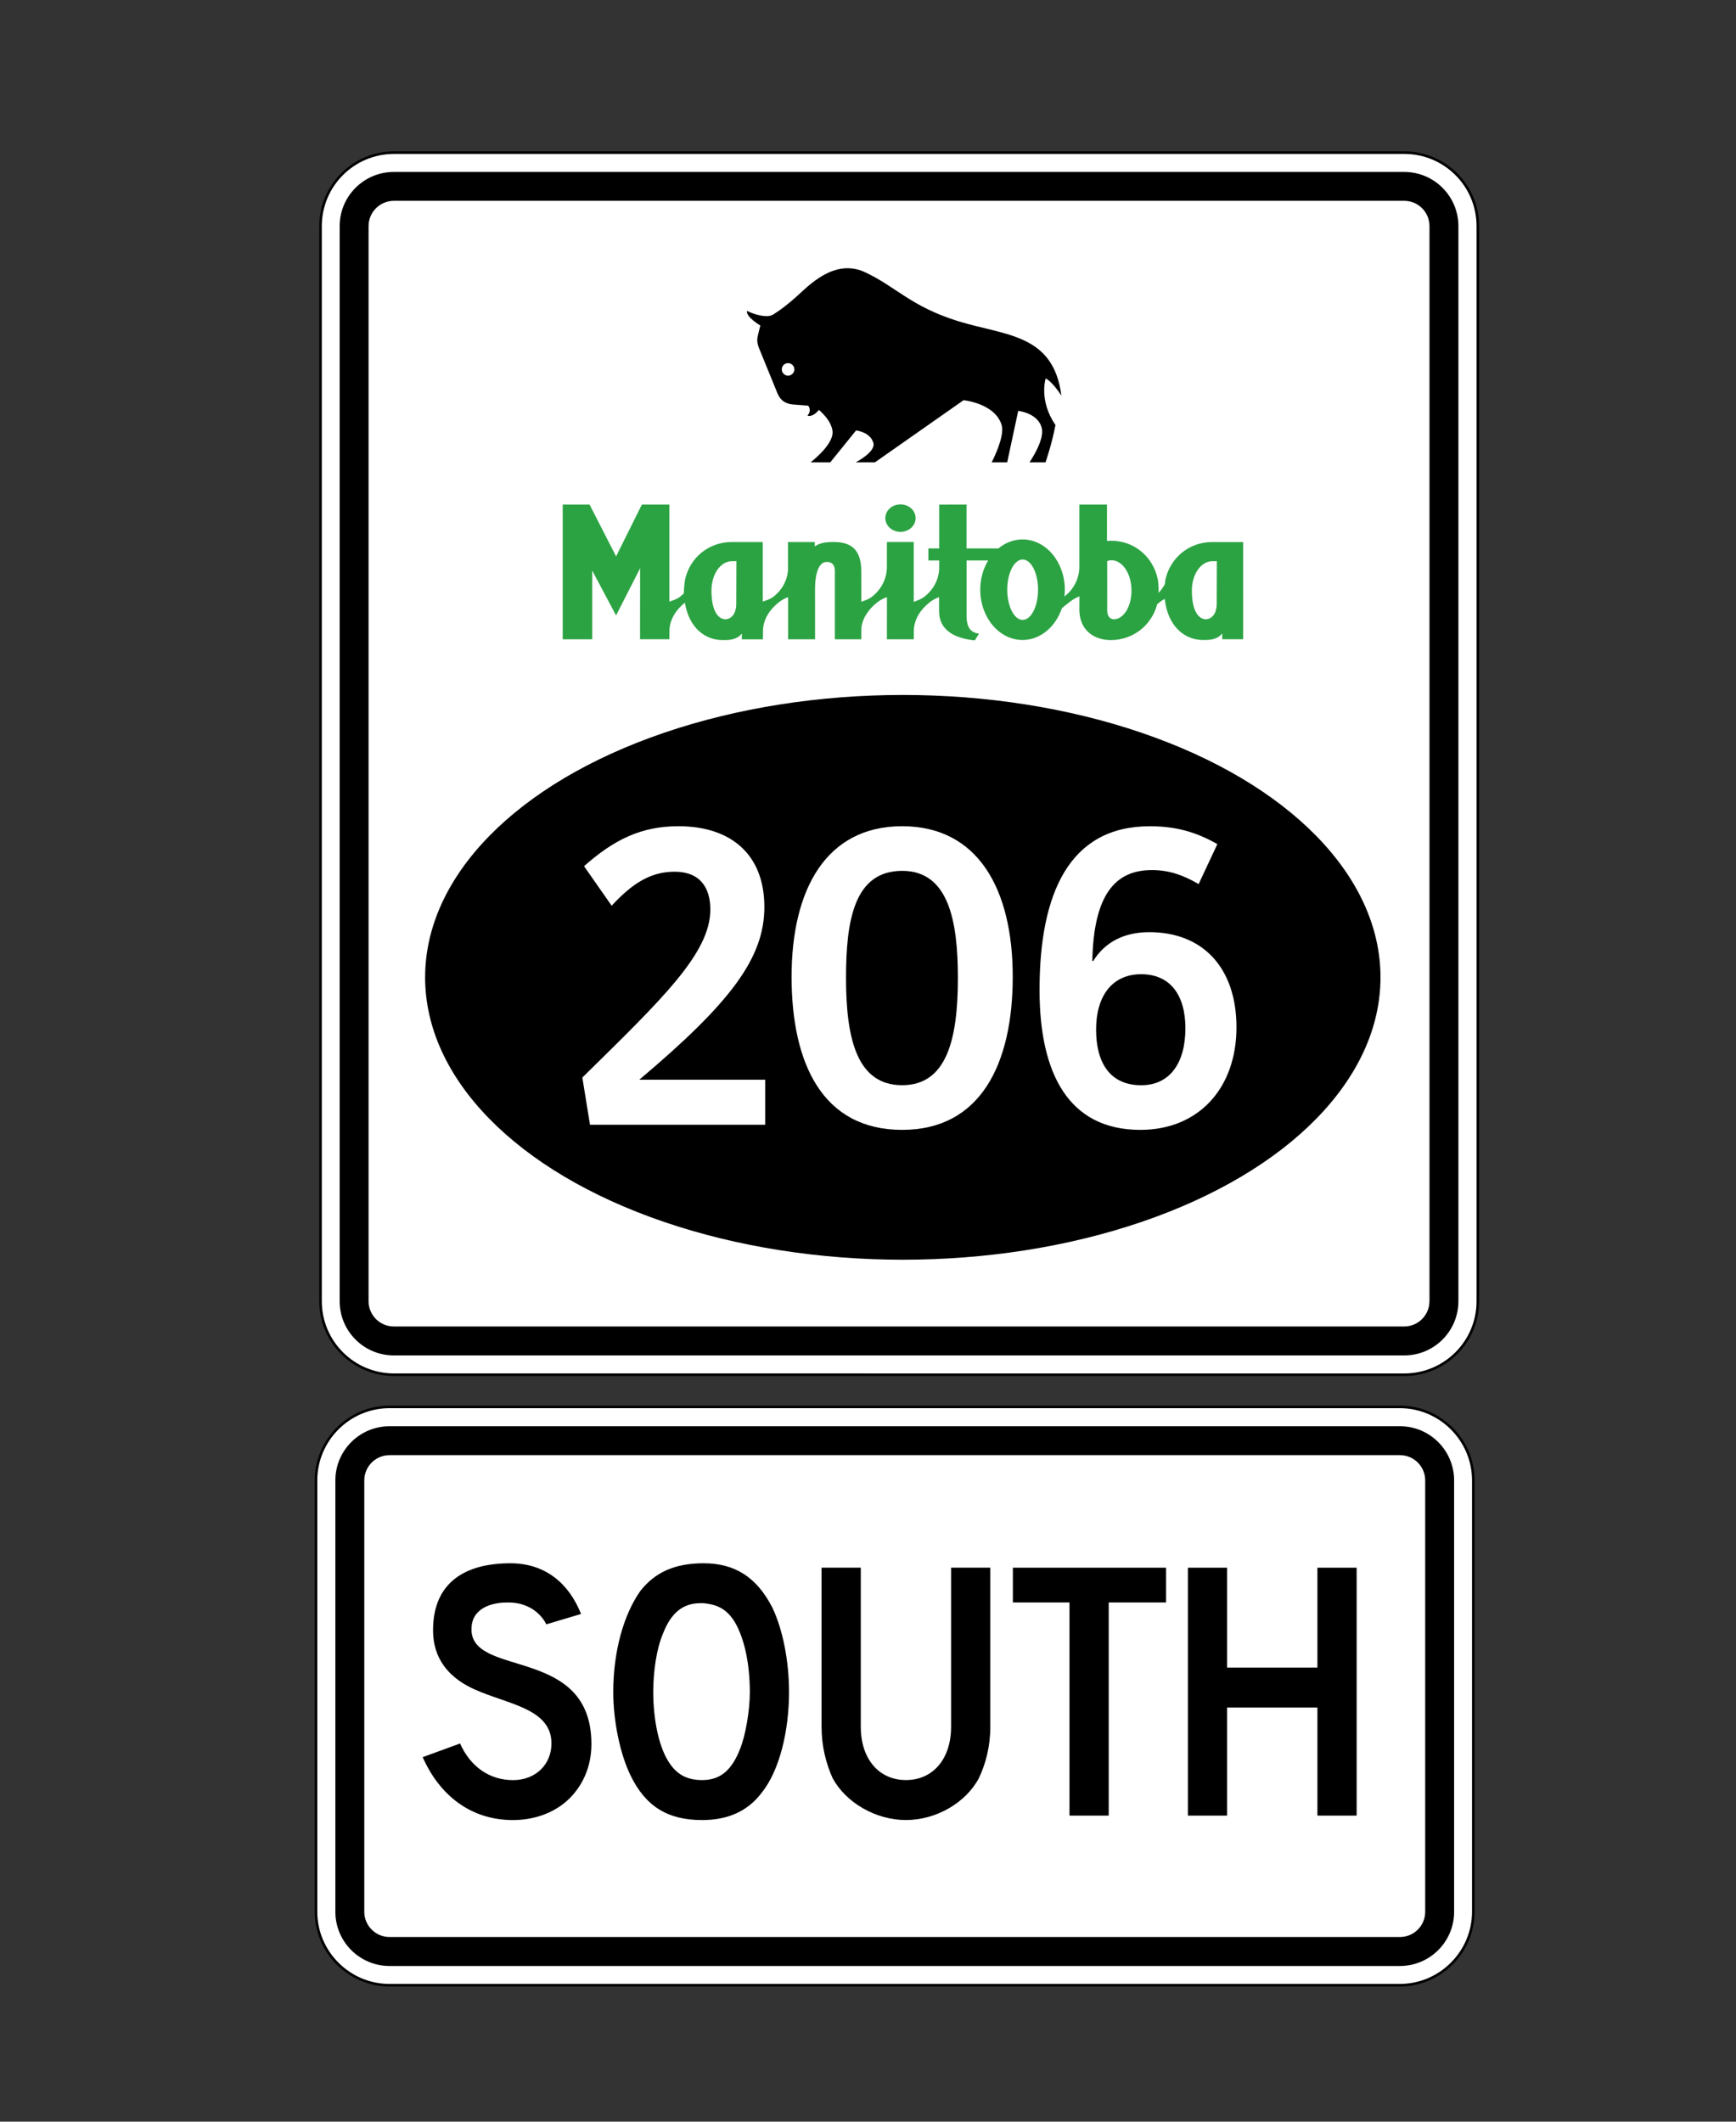 <?xml version="1.0" encoding="utf-8"?>
<!-- Generator: Adobe Illustrator 23.0.1, SVG Export Plug-In . SVG Version: 6.00 Build 0)  -->
<svg version="1.1" id="Sign" xmlns="http://www.w3.org/2000/svg" xmlns:xlink="http://www.w3.org/1999/xlink" x="0px" y="0px"
	 viewBox="0 0 510.24 623.62" style="enable-background:new 0 0 510.24 623.62;" xml:space="preserve">
<rect x="0" y="0" width="510.24" height="623.62" fill="#333333" stroke="none"/>
<style type="text/css">
	.st0{fill:#FFFFFF;stroke:#000000;stroke-width:0.75;}
	.st1{fill:#FFFFFF;}
	.st2{fill:#2CA343;}
</style>
<g>
	<path class="st0" d="M412.76,404.07c11.93,0,21.6-9.67,21.6-21.6v-316c0-11.93-9.67-21.6-21.6-21.6H115.81
		c-11.93,0-21.6,9.67-21.6,21.6v316c0,11.93,9.67,21.6,21.6,21.6H412.76z"/>
	<path d="M412.72,50.54H115.76c-8.8,0-15.93,7.13-15.93,15.93v316c0,8.8,7.13,15.93,15.93,15.93h296.96
		c8.8,0,15.93-7.13,15.93-15.93v-316C428.65,57.67,421.52,50.54,412.72,50.54z M420.14,382.46c0,4.1-3.33,7.43-7.43,7.43H115.76
		c-4.1,0-7.43-3.32-7.43-7.43v-316c0-4.1,3.33-7.43,7.43-7.43h296.96c4.1,0,7.43,3.32,7.43,7.43V382.46z"/>
</g>
<g>
	<path class="st0" d="M411.43,583.51c11.88,0,21.6-9.72,21.6-21.6V435.13c0-11.88-9.72-21.6-21.6-21.6H114.48
		c-11.88,0-21.6,9.72-21.6,21.6v126.78c0,11.88,9.72,21.6,21.6,21.6H411.43z"/>
	<path d="M411.47,419.21H114.5c-8.79,0-15.93,7.13-15.93,15.93v126.79c0,8.8,7.13,15.93,15.93,15.93h296.96
		c8.79,0,15.93-7.13,15.93-15.93V435.14C427.39,426.35,420.26,419.21,411.47,419.21z M418.89,561.92c0,4.1-3.33,7.43-7.43,7.43
		H114.5c-4.1,0-7.43-3.33-7.43-7.43V435.14c0-4.1,3.33-7.43,7.43-7.43h296.96c4.1,0,7.43,3.33,7.43,7.43V561.92z"/>
</g>
<g>
	<path d="M166.65,529.31c-4.02,3.59-9.68,5.66-15.88,5.66c-12.51,0-21.64-7.4-26.54-18.49l10.99-4.02
		c3.04,6.85,8.7,10.77,15.55,10.77c6.74,0,11.31-4.68,11.31-10.77c0-9.68-11.31-11.31-20.77-15.12
		c-4.35-1.74-14.03-6.09-14.03-18.16c0-14.25,9.68-19.69,22.73-19.69c10.22,0,17.18,5.87,20.77,14.9l-10.22,3.05
		c0,0-2.61-6.2-10.77-6.42c-0.33,0-0.54,0-0.76,0c-5,0-10.44,1.96-10.44,7.72c0,0.22,0,0.54,0,0.76
		c0.98,13.49,35.24,4.57,35.24,33.17C173.83,519.3,171.22,525.18,166.65,529.31z"/>
	<path d="M223.97,526.81c-4.13,5.55-10.01,8.16-17.62,8.16c-10.22,0-16.64-4.13-20.99-13.05c-3.05-6.2-5.11-15.88-5.11-24.58
		c0-11.96,3.05-22.73,7.94-29.69c4.35-5.55,10.22-8.16,18.6-8.16c9.24,0,15.66,4.13,20.23,13.05c3.05,6.42,4.89,15.66,4.89,24.8
		C231.91,508.86,229.08,520.39,223.97,526.81z M216.03,476.88c-2.28-3.81-5.11-5.33-9.46-5.66c-0.22,0-0.44,0-0.65,0
		c-5.22,0-8.7,2.83-11.09,9.03c-1.85,4.35-2.83,10.99-2.83,17.08c0,7.72,1.52,15.66,4.35,20.23c2.28,3.81,5.33,5.66,10.01,5.66
		c5.33,0,8.7-2.83,11.2-9.25c1.52-3.81,2.83-10.99,2.83-16.64C220.38,489.17,218.86,481.78,216.03,476.88z"/>
	<path d="M287.7,522.67c-3.81,7.18-12.51,12.29-21.43,12.29s-17.62-5.11-21.54-12.29c-1.96-4.35-3.26-9.46-3.26-15.12v-46.77H253
		v46.77c0,9.46,5.33,15.66,13.27,15.66s13.27-6.2,13.27-15.66v-46.77h11.53v46.77C291.07,513.21,289.77,518.32,287.7,522.67z"/>
	<path d="M325.87,471.01v62.65h-11.53v-62.65H297.7v-10.22h45.03v10.22H325.87z"/>
	<path d="M387.21,533.66V501.9h-26.54v31.76h-11.53v-72.87h11.53v29.37h26.54v-29.37h11.53v72.87H387.21z"/>
</g>
<g>
	<ellipse cx="265.35" cy="287.27" rx="140.4" ry="83"/>
	<g>
		<path class="st1" d="M171.16,316.72c23.38-23,37.62-36.5,37.62-49.38c0-6.25-2.88-11.12-10.5-11.12c-7.12,0-12.5,3.5-18.5,10
			l-8.12-11.62c8.88-7.88,16.88-11.75,27.75-11.75c15.25,0,25.25,8.12,25.25,23.75c0,14.88-9.75,28-36.75,50.75h37v13.25h-51.5
			L171.16,316.72z"/>
		<path class="st1" d="M265.16,332.1c-23.38,0-32.5-19.5-32.5-45c0-25.62,10.12-44.25,32.5-44.25c22.38,0,32.5,18.62,32.5,44.25
			C297.66,312.6,288.29,332.1,265.16,332.1z M265.16,255.97c-14.13,0-16.5,14.62-16.5,31.5c0,18.25,3.38,31.5,16.5,31.5
			c13,0,16.38-13.25,16.38-31.5C281.54,270.6,278.79,255.97,265.16,255.97z"/>
		<path class="st1" d="M335.16,332.1c-21.12,0-29.62-16.62-29.62-41.12c0-28.38,8.75-48.12,32.38-48.12c7.62,0,13.5,1.62,19.88,5.25
			l-5.5,11.75c-4.5-2.62-8.62-4.12-13.75-4.12c-10.88,0-17.12,7.38-17.5,26.75h0.25c3.38-5.5,9-8.5,16.5-8.5
			c15.88,0,25.62,10.62,25.62,28C363.41,319.72,352.41,332.1,335.16,332.1z M335.41,286.35c-8.5,0-13.25,6.38-13.25,16.25
			c0,10,4.25,16.38,13.25,16.38c8.5,0,13-6.62,13-16.75C348.41,292.6,344.04,286.35,335.41,286.35z"/>
	</g>
</g>
<g>
	<g>
		<path d="M228.52,115.64c0.87,2.09,2.39,3.08,4.63,3.25c1.5,0.12,4.4,0.36,4.4,0.36c1.13,1.56-0.2,2.87-0.21,2.89
			c0.03,0.07,1.43,0.67,3.35-1.66l0.46,0.42c1.4,1.3,3.22,3.35,3.53,5.75c0.49,3.64-5.26,8.32-6.44,9.24h5.79l7.58-9.37
			c0,0,4.17,0.44,5.09,3.66c0.69,2.41-4.06,5.11-5.19,5.71h5.65l26.05-18.26c0,0,9.4,0.92,11.24,7.46c0.79,3.35-2.5,9.88-2.99,10.8
			h4.57l3.24-15.12c0,0,5.86,0.59,6.93,5.09c0.8,3.37-3.02,9.16-3.61,10.02h4.71c0.28-0.79,1.94-5.76,2.92-10.97
			c-4.95-7.13-2.88-13.67-2.88-13.67s1.69,0.6,4.62,5.02c-2.36-18.29-16.6-17.57-30.44-21.89c-13.85-4.31-18.29-10.19-27.3-14.37
			c-9.01-4.18-16.61,4.04-20.08,7.14c-4.18,3.75-6.72,5.18-6.8,5.24c0,0-0.81,0.63-2.2,0.53c0,0-2.34,0.05-5.56-1.52
			c-0.46,1.7,3.89,4.29,3.89,4.29c-0.06,0.29-0.79,3.11-0.85,3.61c-0.15,1.23,0.11,2.05,0.46,3.01L228.52,115.64L228.52,115.64z"/>
		<path class="st1" d="M231.62,110.41c-1.02,0-1.84-0.82-1.84-1.84c0-1.02,0.82-1.84,1.84-1.84c1.02,0,1.85,0.83,1.85,1.84
			C233.47,109.59,232.64,110.41,231.62,110.41L231.62,110.41z"/>
	</g>
	<g>
		<path class="st2" d="M209.11,173.59c0,6.14,2.05,8.43,4.15,8.43c1.04,0,3.11-0.92,3.14-4.5l0.04-12.57h-1.33
			C211.87,164.95,209.11,168.66,209.11,173.59L209.11,173.59z M300.58,164.46c-2.5,0-4.53,3.97-4.53,8.87c0,4.9,2.03,8.87,4.53,8.87
			c2.5,0,4.52-3.98,4.52-8.87C305.11,168.43,303.08,164.46,300.58,164.46L300.58,164.46z M326.68,164.67
			c-0.47,0-0.83,0.07-1.26,0.28l0.01,14.21c-0.1,2.07,0.94,2.86,1.99,2.86c2.66,0,5.14-3.49,5.14-8.43
			C332.57,168.66,329.93,164.67,326.68,164.67L326.68,164.67z M350.31,173.59c0,6.14,2.05,8.43,4.15,8.43c1.05,0,3.12-0.92,3.15-4.5
			l0.04-12.57h-1.33C353.07,164.95,350.31,168.66,350.31,173.59L350.31,173.59z M365.43,187.89h-6.2l0-1.72
			c-0.36,0.45-1.46,2.04-5.34,1.94l0.07,0h-0.38c-5.55,0-10.37-4.15-11.24-12.07c-0.34,0.17-0.67,0.37-1,0.6
			c-0.17,0.13-0.35,0.26-0.53,0.39c-0.23,0.18-0.46,0.37-0.69,0.56c-1.65,6.33-7.22,10.55-13.63,10.55c-5.34,0-9.32-3.28-9.25-9.13
			l0.02-3.72c-0.77,0.3-1.51,0.68-2.19,1.15c-0.17,0.12-0.35,0.26-0.53,0.38c-0.92,0.72-1.74,1.33-2.45,2
			c-1.84,5.43-6.31,9.29-11.54,9.29c-6.87,0-12.44-6.62-12.44-14.78c0-3.21,0.87-6.17,2.33-8.59h-6.35l0,16.25
			c0,3.42,1.2,4.97,3.65,5.25l-1.22,1.99c-5.85-0.58-10.6-2.94-10.51-8.74l-0.01-3.97c-0.81,0.29-1.53,0.65-2.24,1.14
			c-0.17,0.13-0.35,0.26-0.52,0.39c-2.47,1.93-4.53,4.74-4.66,8.29v2.56h-7.9l0.01-12.37c-0.81,0.29-1.6,0.65-2.31,1.13
			c-0.17,0.13-0.35,0.26-0.53,0.39c-2.29,1.79-4.3,4.34-4.68,7.52l-0.01,3.33h-7.78v-20.14c0-1.71-0.91-2.58-2.24-2.58
			c0,0-0.19,0-0.23,0c-1.23,0-3.34,1.21-3.36,8.07l0.01,14.66l-7.92,0v-12.39c-0.79,0.29-1.5,0.64-2.19,1.12
			c-0.17,0.13-0.35,0.26-0.53,0.39c-2.51,1.96-4.62,4.84-4.67,8.48l-0.01,2.41h-6.2l0-1.72c-0.36,0.45-1.46,2.04-5.34,1.94l0.07,0
			h-0.39c-5.29,0-9.91-3.77-11.08-10.99c-2.46,1.97-4.5,4.8-4.55,8.37l-0.01,2.37h-8.62l0.02-20.85l-7.07,13.86l-7.01-13.2v20.2
			h-8.67v-39.6l7.89,0l7.8,15.24l7.58-15.24h8.07l0,28.54c0.81-0.28,2.08-0.69,2.78-1.17c0.17-0.13,0.34-0.26,0.51-0.39
			c0.35-0.27,0.67-0.57,0.98-0.89c-0.01-1.76,0.33-3.94,0.33-3.94c0.27-1.28,0.71-2.48,1.27-3.58c0.06-0.13,0.13-0.24,0.19-0.36
			c2.42-4.4,7.04-7.19,12.29-7.19h9.11v17.5c0.81-0.28,2.08-0.68,2.79-1.17c0.17-0.13,0.33-0.26,0.51-0.39
			c2.25-1.77,3.82-4.41,4.11-7.53v-8.41h7.88l0,1.27c0.78-0.5,2.01-1.28,5.36-1.28h0.21c5.67,0,8.11,2.78,8.11,8.78l0.01,8.79
			c0.82-0.29,2.09-0.75,2.75-1.21c0.17-0.13,0.34-0.26,0.51-0.38c2.4-1.9,4.11-4.87,4.24-8.27l0.01-7.71h7.88v17.6
			c0.81-0.29,2.07-0.77,2.76-1.24c0.17-0.13,0.34-0.26,0.52-0.38c2.4-1.9,4.08-4.79,4.2-8.19v-2.35h-3.17v-3.55h3.17v-12.89
			l8.04-0.01v12.9h9.37c2.01-1.66,4.45-2.64,7.09-2.64c6.86,0,12.43,6.61,12.43,14.78c0,0.66-0.05,1.31-0.12,1.96
			c0.1-0.07,0.19-0.14,0.29-0.21c2.35-1.86,3.94-4.79,4.1-8.12l0-18.67h8.12l0,10.72c0.46-0.07,0.83-0.07,1.31-0.07
			c6.62,0,12.22,4.62,13.61,11.27c0,0,0.35,1.55,0.24,4.05c0.72-0.75,1.33-1.6,1.83-2.54c0.08-0.75,0.17-1.27,0.17-1.27
			c0.28-1.28,0.7-2.48,1.27-3.58c0.07-0.13,0.13-0.24,0.2-0.36c2.42-4.4,7.03-7.19,12.29-7.19h9.11V187.89L365.43,187.89z"/>
		<path class="st2" d="M264.66,148.25c2.46,0,4.46,1.81,4.46,4.04c0,2.23-1.99,4.04-4.46,4.04c-2.46,0-4.45-1.81-4.45-4.04
			C260.21,150.06,262.2,148.25,264.66,148.25L264.66,148.25z"/>
	</g>
</g>
</svg>
